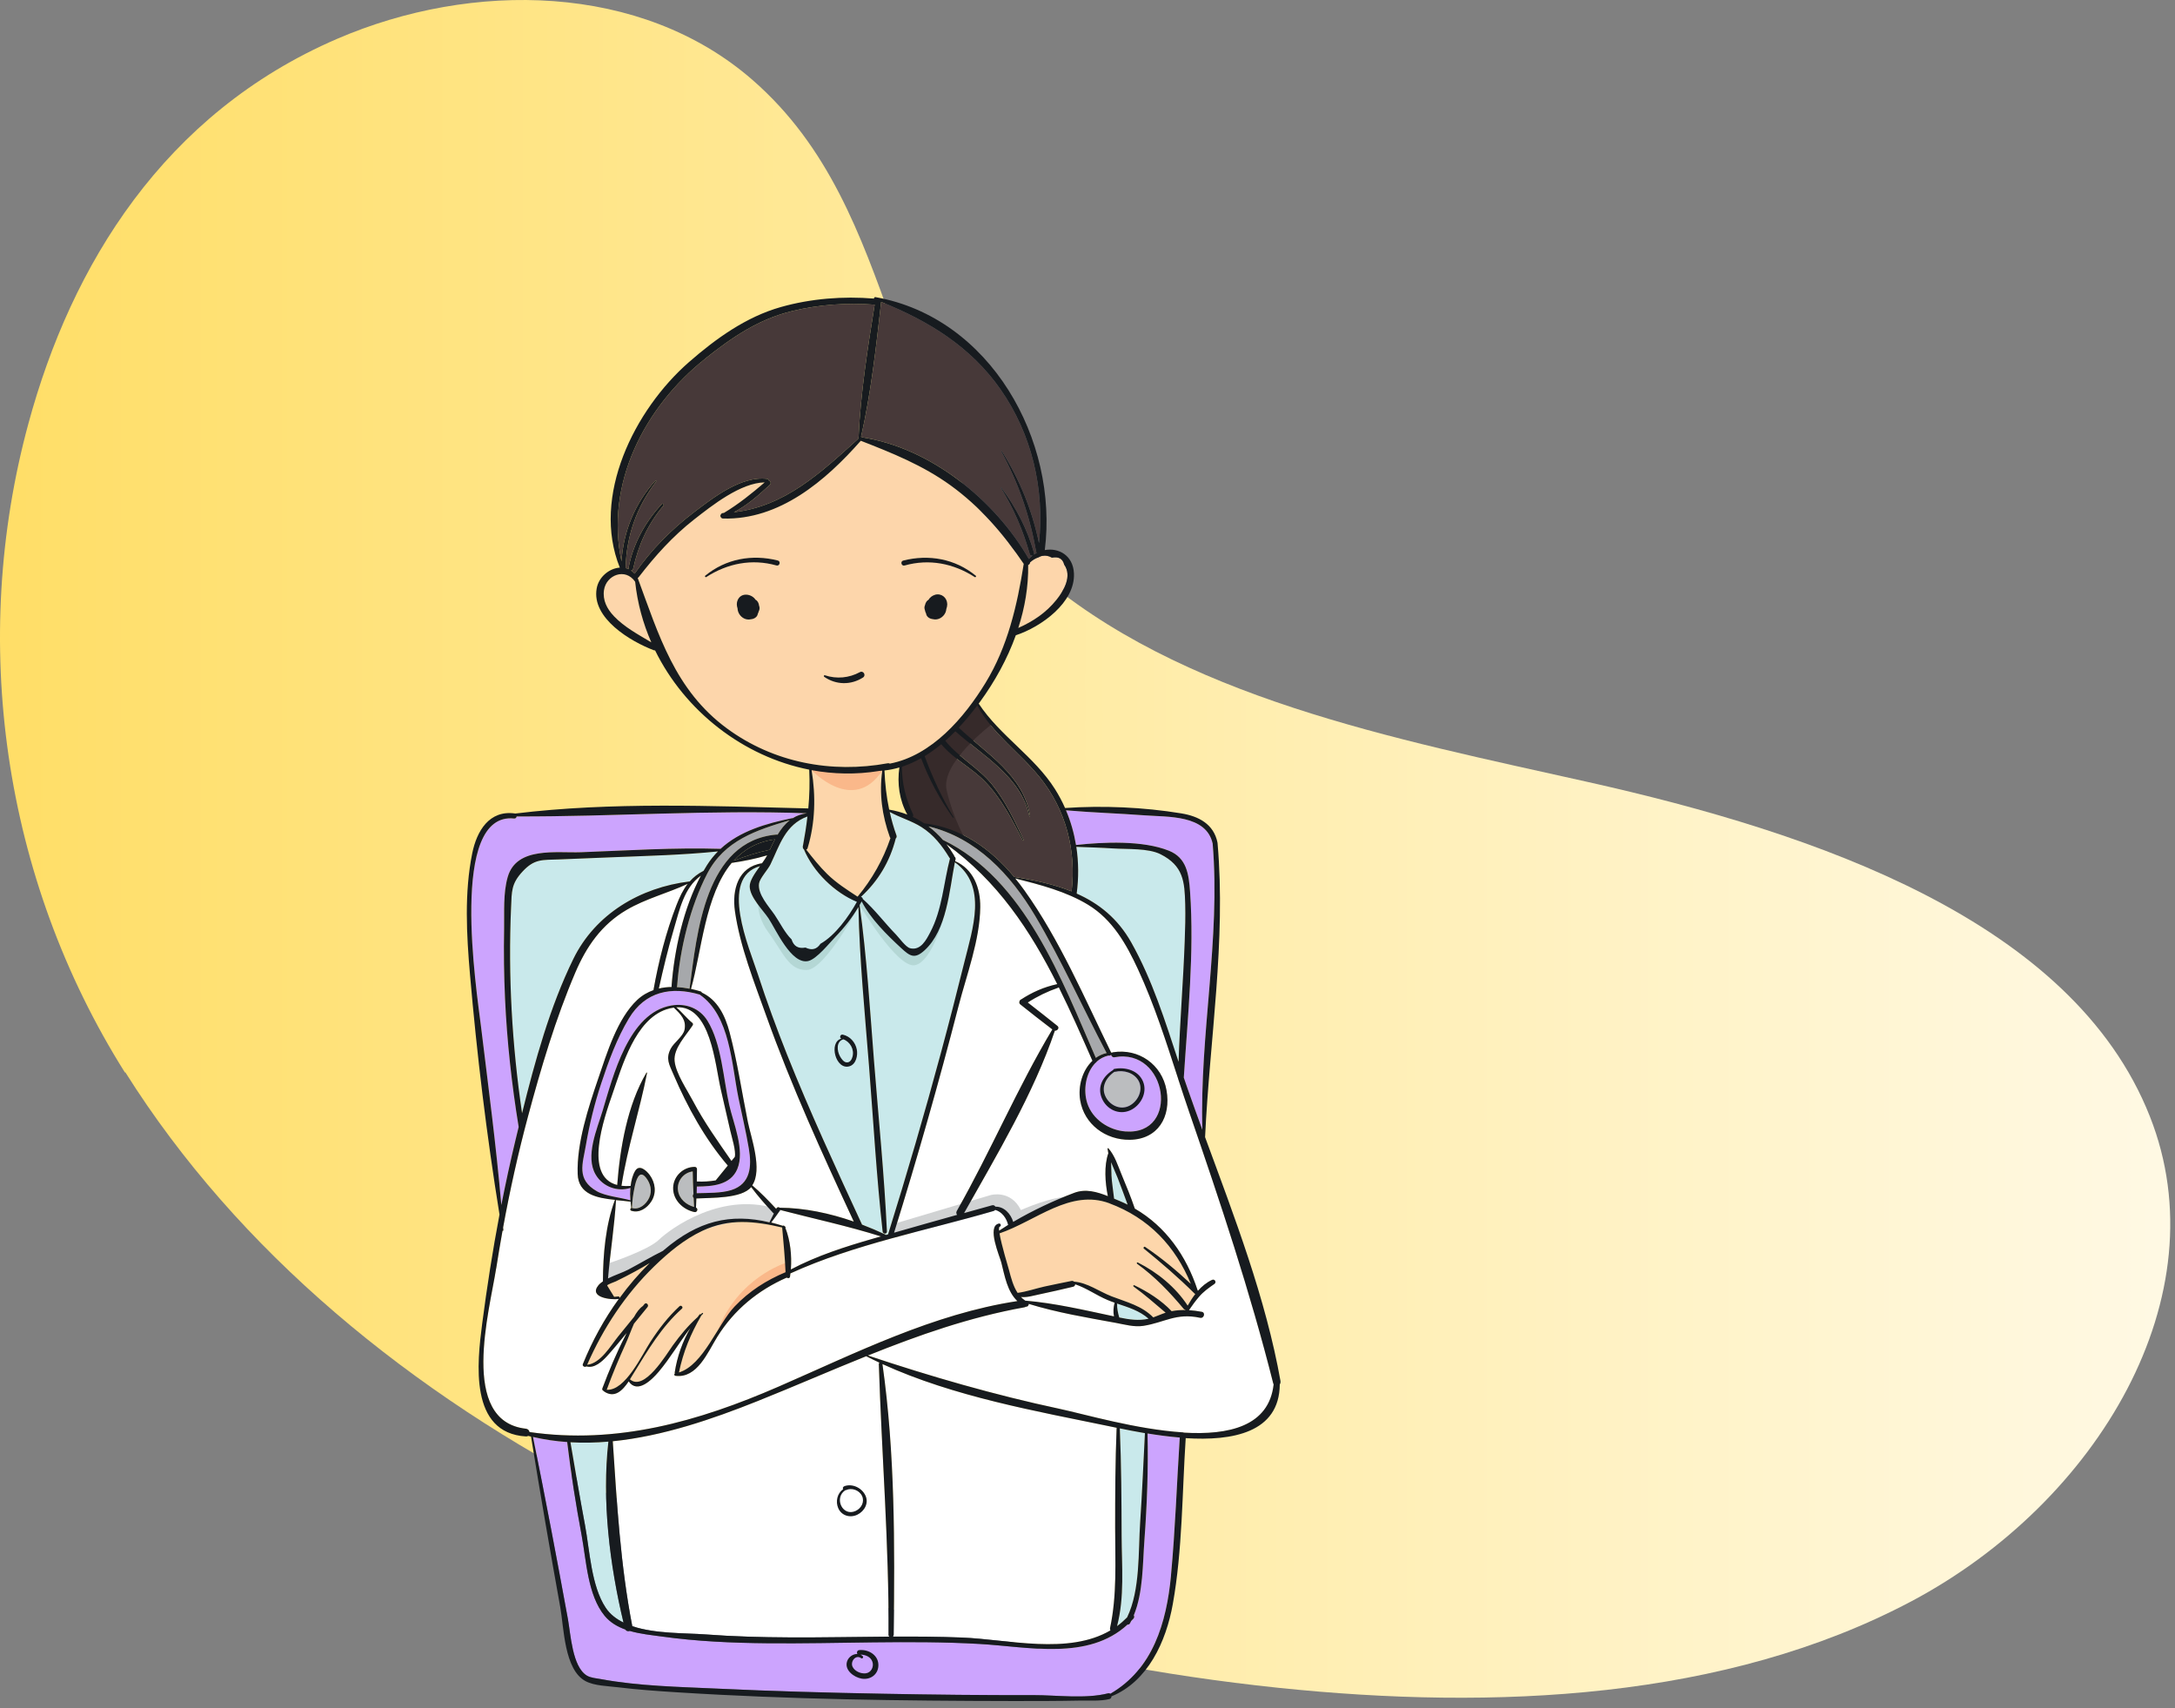 <svg width="205" height="161" viewBox="0 0 205 161" fill="none" xmlns="http://www.w3.org/2000/svg">
<rect x="0" y="0" width="205" height="161" fill="#808080" stroke="none"/>
<g id="Group 1321315178">
<path id="Vector" d="M11.817 101.061C33.068 134.806 76.697 154.49 120.484 159.062C140.866 161.184 162.631 160.201 180.17 150.902C197.708 141.586 209.341 122.143 202.626 105.201C195.338 86.776 171.223 78.512 149.596 73.682C131.505 69.628 111.201 65.763 97.534 53.79C82.839 40.903 85.387 20.114 70.91 7.52C60.423 -1.606 44.524 -1.83 31.785 3.656C15.451 10.695 6.721 24.979 2.672 39.937C-2.858 60.312 0.204 82.687 11.777 101.078L11.817 101.061Z" fill="url(#paint0_linear_930_5950)"/>
<g id="Group 1321315157">
<g id="Group">
<path id="Vector_2" d="M107.905 76.839C110.071 77.003 113.703 76.775 114.298 79.505C115.049 88.53 113.06 97.477 113.327 106.476C112.853 105.181 112.387 103.887 111.934 102.593C111.813 102.248 111.697 101.903 111.576 101.553C111.947 95.799 112.573 89.794 112.167 84.039C112.051 82.391 111.852 80.847 110.174 80.174C107.711 79.186 104.022 79.35 101.417 79.635C101.231 78.513 100.921 77.413 100.472 76.365C102.944 76.58 105.424 76.654 107.901 76.839H107.905Z" fill="#CCA4FE"/>
<path id="Vector_3" d="M106.628 88.823C105.338 86.537 103.556 85.135 101.481 84.212C101.481 84.212 101.481 84.212 101.481 84.207C101.675 82.736 101.667 81.252 101.447 79.807C102.607 79.855 103.768 79.885 104.928 79.958C106.261 80.044 108.224 79.924 109.376 80.502C111.546 81.593 111.653 83.094 111.709 85.204C111.74 86.368 111.705 87.538 111.662 88.702C111.528 92.49 111.205 96.278 111.084 100.069C109.82 96.234 108.608 92.339 106.628 88.823Z" fill="#C9E9EB"/>
<path id="Vector_4" d="M98.004 73.254C100.467 76.313 101.451 80.139 101.002 84.004C99.337 83.336 97.504 82.948 95.588 82.641C93.397 80.01 90.576 77.987 87.103 77.59C86.762 77.365 86.404 77.158 86.029 76.986C86.076 76.917 86.094 76.831 86.05 76.731C85.378 75.273 84.998 73.85 85.015 72.258C85.641 72.055 86.24 71.779 86.818 71.455C87.569 73.461 88.566 75.295 89.808 77.046C89.838 77.089 89.907 77.05 89.877 77.007C88.781 75.191 87.884 73.254 87.151 71.261C87.694 70.929 88.216 70.549 88.716 70.14C89.907 71.559 91.598 72.361 92.875 73.694C94.394 75.278 95.403 77.266 96.391 79.199C96.421 79.259 96.507 79.207 96.477 79.147C95.627 77.331 94.765 75.48 93.492 73.914C92.206 72.335 90.364 71.386 89.096 69.812C89.424 69.523 89.739 69.225 90.045 68.915C92.69 71.274 96.227 73.19 97.025 76.93C97.034 76.969 97.09 76.951 97.085 76.912C96.473 73.047 93.004 71.046 90.364 68.578C90.994 67.905 91.577 67.198 92.107 66.486C93.578 69.195 96.093 70.882 98 73.254H98.004Z" fill="#473939"/>
<path id="Vector_5" d="M105.036 99.638C110.04 98.698 111.274 107.015 106.076 106.631C104.518 106.514 102.978 105.496 102.482 103.982C102.068 102.718 102.336 101.109 103.246 100.173C103.302 100.151 103.349 100.104 103.375 100.044C103.677 99.772 104.048 99.573 104.475 99.474C104.549 99.509 104.635 99.483 104.695 99.427C104.708 99.427 104.721 99.427 104.734 99.427C104.764 99.552 104.877 99.668 105.04 99.638H105.036Z" fill="#CCA4FE"/>
<path id="Vector_6" d="M103.285 99.694C100.075 92.348 96.59 82.866 88.876 79.156C88.462 78.677 88.005 78.25 87.509 77.879C92.017 78.962 95.235 82.391 97.564 86.308C100.045 90.484 102.034 94.953 104.303 99.241C103.923 99.323 103.587 99.483 103.285 99.694Z" fill="#A6A8AB"/>
<path id="Vector_7" d="M96.219 94.194C96.076 94.285 96.007 94.526 96.158 94.651C97.155 95.458 98.173 96.234 99.186 97.015C95.891 102.52 93.363 108.533 90.183 114.12C90.101 114.262 90.132 114.396 90.214 114.491C88.229 115.043 86.249 115.604 84.269 116.173C86.46 109.12 88.492 102.019 90.33 94.871C91.098 91.886 92.358 88.599 92.392 85.493C92.414 83.659 91.732 81.908 90.028 81.157C90.041 81.101 90.05 81.045 90.063 80.994C90.088 80.864 90.032 80.769 89.946 80.713C89.946 80.674 89.938 80.64 89.912 80.601C89.696 80.23 89.454 79.881 89.2 79.553C94.018 83.03 97.099 87.667 99.648 92.749C99.644 92.749 99.639 92.749 99.635 92.749C98.388 93.021 97.288 93.508 96.223 94.203L96.219 94.194Z" fill="white"/>
<path id="Vector_8" d="M66.095 123.985C66.151 123.929 66.198 123.873 66.254 123.817C66.302 123.77 66.233 123.705 66.181 123.744C66.134 123.783 66.091 123.826 66.043 123.869C66.008 123.847 65.961 123.843 65.931 123.882C65.866 123.964 65.81 124.05 65.745 124.132C64.861 124.926 64.132 125.806 63.425 126.781C62.795 127.652 60.724 131.172 59.374 129.99C59.508 129.779 59.633 129.572 59.745 129.386C61.069 127.225 62.368 125.038 64.274 123.33C64.43 123.192 64.197 122.959 64.046 123.101C62.972 124.098 62.105 125.228 61.306 126.453C60.526 127.652 58.942 131.099 57.182 130.974C57.187 130.965 57.195 130.961 57.195 130.948C57.734 129.477 58.334 128.032 58.986 126.608C59.218 126.099 59.46 125.409 59.753 124.749C60.176 124.223 60.599 123.696 61.03 123.179C61.194 122.98 60.91 122.691 60.746 122.894C60.694 122.954 60.646 123.015 60.595 123.079C60.263 123.312 59.991 123.688 59.762 124.106C59.27 124.714 58.779 125.318 58.282 125.927C57.571 126.802 56.609 128.498 55.34 128.618C56.85 125.163 58.947 121.984 61.656 119.348C63.006 118.037 64.494 116.798 66.207 115.992C68.726 114.805 71.116 115.077 73.722 115.681C73.838 117.096 73.985 118.481 74.041 119.896C72.216 120.659 70.616 121.682 69.244 123.123C67.63 124.814 66.315 128.623 63.994 129.343C64.391 127.411 65.09 125.724 66.082 124.011C66.082 124.003 66.082 123.998 66.082 123.99L66.095 123.985Z" fill="#FDD6AB"/>
<path id="Vector_9" d="M58.282 122.178C58.149 122.191 58.015 122.204 57.886 122.217C57.666 121.859 57.446 121.505 57.226 121.147C57.252 121.048 57.933 120.81 58.045 120.759C58.658 120.461 59.262 120.15 59.857 119.827C60.323 119.572 60.785 119.309 61.237 119.029C60.198 120.051 59.253 121.156 58.399 122.325C58.408 122.256 58.369 122.174 58.287 122.182L58.282 122.178Z" fill="#FDD6AB"/>
<path id="Vector_10" d="M64.995 83.069C60.349 83.634 56.117 86.127 54.038 90.376C51.829 94.889 50.427 99.979 49.206 104.914C48.257 98.486 47.886 91.99 48.171 85.497C48.235 84.001 48.184 83.284 49.254 82.133C50.375 80.92 51.113 81.054 52.666 80.994C54.344 80.925 56.022 80.86 57.7 80.791C61.017 80.657 64.361 80.58 67.669 80.239C67.294 80.618 66.945 81.046 66.638 81.529C66.526 81.706 66.423 81.882 66.315 82.068C65.784 82.335 65.357 82.672 65.008 83.073C65.003 83.073 64.999 83.069 64.995 83.073V83.069Z" fill="#C9E9EB"/>
<path id="Vector_11" d="M69.27 85.873C69.749 89.212 71.099 92.589 72.229 95.751C74.593 102.369 77.518 108.758 80.473 115.125C78.217 114.34 75.831 113.831 73.489 113.818C73.415 113.758 73.308 113.745 73.234 113.818C73.195 113.827 73.178 113.861 73.182 113.891C73.174 113.904 73.169 113.917 73.161 113.93C72.44 113.154 71.707 112.394 70.9 111.708C71.897 110.22 70.784 107.2 70.486 105.729C69.921 102.93 69.498 100.048 68.765 97.287C68.342 95.695 67.622 94.229 66.151 93.547C66.138 93.5 66.112 93.461 66.052 93.439C65.75 93.344 65.443 93.267 65.128 93.198C66.138 89.613 66.461 84.328 68.963 81.322C70.081 81.162 71.237 80.929 72.311 80.606C72.19 80.834 72.018 81.089 71.823 81.356C69.572 81.693 68.981 83.862 69.27 85.86V85.873Z" fill="white"/>
<path id="Vector_12" d="M72.561 80.083C71.431 80.312 70.266 80.687 69.162 81.11C70.111 80.062 71.358 79.328 73.04 79.104C72.872 79.423 72.712 79.755 72.561 80.088V80.083Z" fill="#171B1F"/>
<path id="Vector_13" d="M73.286 78.664C73.26 78.655 73.23 78.647 73.191 78.651C66.466 79.233 65.685 87.917 64.995 93.18C64.598 93.098 64.193 93.046 63.787 93.025C63.809 92.99 63.822 92.951 63.826 92.904C64.076 89.449 65.06 85.415 66.665 82.322C68.282 79.203 71.302 78.224 74.442 77.301C73.977 77.659 73.606 78.138 73.286 78.668V78.664Z" fill="#A6A8AB"/>
<path id="Vector_14" d="M66.064 82.517C64.412 85.61 63.554 89.54 63.299 92.904C63.299 92.948 63.299 92.982 63.312 93.017C62.898 93.021 62.493 93.068 62.096 93.163C62.514 91.287 62.959 89.427 63.502 87.585C64.046 85.756 64.455 83.668 66.06 82.521L66.064 82.517Z" fill="white"/>
<path id="Vector_15" d="M65.97 93.745C68.83 95.73 68.955 100.328 69.602 103.464C69.93 105.065 70.318 106.661 70.585 108.27C70.857 109.918 70.754 111.575 68.938 112.153C67.975 112.459 66.699 112.416 65.663 112.45C65.672 112.239 65.676 112.027 65.681 111.816C65.689 111.816 65.698 111.82 65.711 111.82C67.143 111.807 68.847 111.687 69.49 110.177C70.236 108.421 69.114 105.833 68.731 104.129C68.178 101.687 68.014 98.357 66.681 96.2C65.948 95.014 64.65 94.53 63.286 94.759C59.244 95.436 57.778 101.441 56.798 104.681C56.281 106.398 55.124 108.986 56.151 110.712C56.824 111.846 58.196 112.342 59.417 111.954C59.387 112.342 59.387 112.739 59.417 113.119C58.498 112.851 57.074 112.731 56.268 112.273C54.292 111.152 54.926 109.672 55.219 107.938C55.556 105.949 56.043 103.986 56.678 102.071C57.359 100.005 58.148 97.856 59.275 95.98C60.802 93.435 63.269 92.934 65.97 93.737V93.745Z" fill="#CCA4FE"/>
<path id="Vector_16" d="M65.258 96.403C64.702 95.945 64.283 95.389 63.735 94.927C66.992 94.733 67.385 100.264 67.941 102.679C68.239 103.982 68.545 105.285 68.839 106.588C68.968 107.166 69.391 108.482 69.257 109.029C69.153 109.159 69.05 109.288 68.942 109.413C67.657 107.558 66.362 105.751 65.305 103.745C64.74 102.675 63.709 101.182 63.584 100.005C63.455 98.801 64.671 97.576 65.288 96.627C65.331 96.562 65.323 96.446 65.258 96.398V96.403Z" fill="white"/>
<path id="Vector_17" d="M59.417 113.227C59.417 113.227 59.426 113.227 59.43 113.227C59.447 113.442 59.473 113.654 59.499 113.848C59.391 113.878 59.37 114.055 59.499 114.102C60.258 114.353 60.983 113.857 61.389 113.227C61.893 112.442 61.781 111.475 61.237 110.733C60.936 110.324 60.258 109.698 59.87 110.341C59.629 110.742 59.499 111.242 59.439 111.764C59.119 111.786 58.835 111.782 58.576 111.751C59.141 108.119 60.288 104.694 60.987 101.113C60.992 101.079 60.949 101.057 60.931 101.092C59.137 104.12 58.438 108.197 58.175 111.678C54.991 110.871 56.911 105.449 57.756 103.007C58.649 100.432 59.866 96.122 62.786 95.13C63.041 95.044 63.282 94.988 63.507 94.957C64.18 95.609 64.702 96.109 64.52 97.045C64.4 97.667 63.52 98.249 63.218 98.831C62.726 99.78 63.075 100.32 63.494 101.295C64.784 104.31 66.449 107.338 68.597 109.845C68.217 110.311 67.838 110.776 67.458 111.242C66.876 111.342 66.289 111.376 65.698 111.346C65.689 111.346 65.685 111.346 65.677 111.35C65.685 110.958 65.694 110.569 65.694 110.177C65.694 110.065 65.599 109.97 65.487 109.97C64.412 109.965 63.476 110.837 63.446 111.928C63.416 113.089 64.374 113.999 65.452 114.228C65.72 114.284 65.836 113.895 65.599 113.813C65.612 113.524 65.62 113.235 65.633 112.946C67.014 112.864 69.895 112.981 70.801 111.872C71.436 112.731 72.143 113.524 72.868 114.305C72.889 114.331 72.915 114.348 72.941 114.357C72.807 114.616 72.678 114.875 72.549 115.138C72.536 115.159 72.536 115.181 72.544 115.198C68.813 114.31 65.784 115.077 62.605 117.778C62.566 117.812 62.527 117.847 62.489 117.881C61.376 118.434 60.31 119.072 59.21 119.654C58.705 119.922 57.946 120.163 57.308 120.483C57.515 118.019 57.916 115.565 58.058 113.102C58.528 113.149 58.99 113.188 59.404 113.244L59.417 113.227Z" fill="white"/>
<path id="Vector_18" d="M74.015 115.712C74.054 115.682 74.054 115.613 73.993 115.591C73.985 115.591 73.976 115.587 73.968 115.582C73.933 115.505 73.83 115.483 73.773 115.522C73.403 115.406 73.04 115.302 72.682 115.211C72.686 115.207 72.695 115.207 72.699 115.198C72.984 114.819 73.269 114.444 73.536 114.051C73.536 114.047 73.536 114.038 73.545 114.034C76.72 114.862 79.891 115.535 83.031 116.523C82.802 116.588 82.574 116.652 82.345 116.717C79.619 117.502 77.018 118.335 74.541 119.637C74.641 118.322 74.494 116.915 74.019 115.703L74.015 115.712Z" fill="white"/>
<path id="Vector_19" d="M83.497 116.393C83.497 116.393 83.466 116.355 83.441 116.342C82.733 116.009 82 115.695 81.249 115.41C78.799 110.104 76.336 104.793 74.17 99.358C73.182 96.873 72.259 94.362 71.431 91.817C70.628 89.345 67.725 82.728 71.633 81.624C71.155 82.288 70.646 83 70.663 83.552C70.693 84.579 71.901 85.752 72.432 86.541C73.126 87.577 74.567 90.92 76.172 90.571C76.97 90.398 78.208 88.836 78.734 88.293C79.58 87.426 80.3 86.507 80.908 85.48C81.016 90.471 81.512 95.454 81.905 100.432C82.315 105.639 82.612 110.872 83.19 116.061C83.221 116.316 83.609 116.324 83.596 116.061C83.346 110.708 82.802 105.354 82.379 100.009C81.991 95.1 81.698 90.169 81.02 85.29C81.085 85.178 81.15 85.066 81.215 84.95C82.077 86.619 83.574 88.082 84.924 89.337C85.774 90.126 86.21 90.411 87.146 89.557C89.247 87.637 89.476 83.936 89.998 81.261C93.091 83.487 91.667 87.542 90.904 90.635C90.192 93.508 89.454 96.373 88.682 99.233C87.142 104.949 85.481 110.634 83.717 116.286C83.717 116.298 83.717 116.311 83.717 116.32C83.643 116.342 83.57 116.363 83.492 116.385L83.497 116.393Z" fill="#C9E9EB"/>
<path id="Vector_20" d="M99.148 52.556C99.782 52.436 100.166 52.656 100.304 53.212C101.067 54.295 100.274 55.658 99.57 56.529C98.596 57.746 97.366 58.561 95.977 59.178C96.598 57.259 96.939 55.261 96.909 53.247C97.008 53.199 97.077 53.113 97.086 53.001C97.314 52.794 97.573 52.621 97.884 52.526C97.979 52.47 98.074 52.431 98.173 52.401C98.207 52.401 98.242 52.397 98.276 52.384C98.557 52.332 98.846 52.384 99.148 52.556Z" fill="#FDD6AB"/>
<path id="Vector_21" d="M94.303 36.699C97.258 40.913 98.462 46.094 97.927 51.176C97.28 48.07 96.119 45.227 94.424 42.514C94.402 42.479 94.35 42.514 94.372 42.544C95.994 45.503 97.081 48.691 97.664 52.009C97.672 52.052 97.689 52.082 97.711 52.104C97.62 52.151 97.53 52.207 97.444 52.268C97.469 52.224 97.482 52.168 97.465 52.104C96.809 49.834 95.774 47.829 94.359 45.939C94.342 45.917 94.312 45.939 94.325 45.961C95.537 47.898 96.438 50.016 97.055 52.216C97.094 52.354 97.228 52.388 97.331 52.349C97.202 52.449 97.085 52.561 96.973 52.682C93.794 47.134 87.69 42.195 81.258 41.215C81.232 41.185 81.198 41.168 81.159 41.164C82.099 36.996 82.578 32.691 83.052 28.451C87.517 30.241 91.478 32.661 94.303 36.694V36.699Z" fill="#473939"/>
<path id="Vector_22" d="M66.462 33.804C68.998 31.789 71.487 30.081 74.684 29.309C77.207 28.696 79.852 28.515 82.44 28.714C81.776 32.846 81.116 37.044 80.922 41.224C80.883 41.263 80.865 41.319 80.879 41.37C77.367 44.541 73.976 47.729 69.171 48.273C70.439 47.626 71.526 46.642 72.566 45.68C72.717 45.538 72.622 45.348 72.471 45.292C72.462 45.218 72.41 45.145 72.32 45.132C69.874 44.817 67.216 46.905 65.4 48.286C63.261 49.912 61.345 51.849 59.818 54.062C59.715 53.941 59.598 53.842 59.477 53.76C59.568 53.76 59.65 53.717 59.676 53.605C60.168 51.379 61.043 49.407 62.527 47.66C62.618 47.552 62.467 47.397 62.372 47.505C60.819 49.187 59.684 51.223 59.249 53.488C59.236 53.549 59.249 53.6 59.275 53.644C59.175 53.596 59.072 53.562 58.968 53.536C59.042 50.494 59.995 47.803 61.846 45.37C61.88 45.322 61.803 45.266 61.768 45.309C59.853 47.414 58.748 50.084 58.58 52.906C57.01 45.615 60.741 38.351 66.466 33.808L66.462 33.804Z" fill="#473939"/>
<path id="Vector_23" d="M57.855 58.057C57.213 57.384 56.79 56.564 56.928 55.615C57.135 54.187 58.938 53.475 59.866 54.826C60.077 56.827 60.603 58.747 61.389 60.537C60.151 59.795 58.861 59.114 57.851 58.057H57.855Z" fill="#FDD6AB"/>
<path id="Vector_24" d="M60.112 54.472C60.142 54.455 60.168 54.433 60.194 54.399C61.755 52.376 63.407 50.533 65.426 48.955C67.122 47.63 69.809 45.499 72.074 45.46C70.849 46.513 69.611 47.51 68.226 48.342C68.204 48.342 68.183 48.342 68.161 48.346C68.019 48.351 67.941 48.446 67.915 48.549C67.881 48.597 67.885 48.653 67.92 48.696C67.95 48.791 68.028 48.868 68.157 48.868C73.48 49.006 77.807 45.314 81.133 41.539C84.097 42.695 86.983 43.856 89.58 45.732C92.362 47.742 94.575 50.292 96.482 53.13C96.482 53.13 96.49 53.135 96.49 53.139C95.869 57.056 94.985 60.93 92.888 64.355C90.874 67.647 87.82 71.206 83.872 71.965C83.821 71.935 83.756 71.917 83.683 71.93C78.377 72.909 72.898 71.874 68.511 68.643C63.619 65.041 62.092 59.847 60.103 54.463L60.112 54.472Z" fill="#FDD6AB"/>
<path id="Vector_25" d="M82.82 72.659C82.932 72.655 83.044 72.642 83.156 72.629C82.854 74.773 83.135 76.848 83.872 78.897C83.885 78.932 83.907 78.957 83.928 78.988C83.242 81.007 82.198 82.862 80.831 84.505C79.83 83.849 78.842 83.224 77.975 82.378C77.242 81.662 76.621 80.873 75.991 80.07C76.047 80.049 76.099 80.001 76.12 79.924C76.841 77.555 76.901 75.01 76.495 72.582C78.553 72.961 80.684 73.009 82.82 72.663V72.659Z" fill="#FDD6AB"/>
<path id="Vector_26" d="M45.341 96.782C44.909 93.254 42.286 76.477 48.468 77.137C48.593 77.15 48.675 77.055 48.697 76.943C57.821 76.969 66.91 76.309 76.051 76.645C75.534 76.71 75.094 76.869 74.714 77.111C74.701 77.107 74.688 77.102 74.675 77.102C72.207 77.607 69.731 78.319 67.915 79.997C63.537 79.863 59.136 80.152 54.762 80.316C52.441 80.403 48.697 79.764 47.86 82.633C47.411 84.173 47.545 85.959 47.515 87.542C47.472 89.729 47.502 91.921 47.601 94.108C47.787 98.163 48.231 102.196 48.887 106.204C48.788 106.609 48.688 107.015 48.593 107.416C48.102 109.456 47.657 111.51 47.252 113.568C46.764 107.955 46.022 102.373 45.341 96.782Z" fill="#CCA4FE"/>
<path id="Vector_27" d="M104.76 110.729C104.739 110.337 104.743 109.931 104.726 109.534C104.915 110.03 105.153 110.518 105.338 110.997C105.666 111.838 105.972 112.683 106.283 113.529C106.015 113.395 105.744 113.27 105.459 113.154C105.308 113.093 105.157 113.028 105.006 112.964C104.928 112.217 104.795 111.48 104.756 110.729H104.76Z" fill="#C9E9EB"/>
<path id="Vector_28" d="M96.632 122.575C96.481 122.472 96.343 122.355 96.223 122.23C96.814 122.295 97.366 122.105 98.022 121.971C99.066 121.756 100.101 121.51 101.136 121.268C101.27 121.238 101.335 121.139 101.339 121.035C102.422 121.393 103.336 122.075 104.402 122.519C104.617 122.61 104.837 122.692 105.057 122.769C104.945 123.188 104.906 123.636 104.997 124.059C104.967 124.051 104.937 124.046 104.902 124.038C102.18 123.46 99.411 122.808 96.628 122.575H96.632Z" fill="white"/>
<path id="Vector_29" d="M105.493 124.162C105.364 123.722 105.273 123.3 105.291 122.851C106.348 123.209 107.392 123.515 108.259 124.279C107.331 124.495 106.408 124.352 105.493 124.162Z" fill="#C9E9EB"/>
<path id="Vector_30" d="M106.235 152.423C105.933 152.729 105.618 153.005 105.286 153.247C106.002 150.529 105.73 147.591 105.718 144.813C105.705 141.41 105.692 138.019 105.545 134.615C106.231 134.758 107.033 134.913 107.913 135.064C107.767 137.855 107.654 140.65 107.465 143.441C107.275 146.25 107.486 149.83 106.235 152.423Z" fill="#C9E9EB"/>
<path id="Vector_31" d="M105.243 134.615C105.118 137.734 105.105 140.84 105.105 143.963C105.105 147.125 105.295 150.322 104.626 153.432C104.609 153.519 104.626 153.592 104.661 153.652C100.683 155.982 95.023 154.498 90.662 154.325C88.492 154.239 86.323 154.226 84.153 154.239C84.196 154.2 84.226 154.144 84.23 154.066C84.338 145.611 84.364 136.94 83.173 128.554C89.95 131.643 97.625 132.98 104.842 134.473C104.976 134.499 105.114 134.529 105.256 134.559C105.247 134.576 105.243 134.598 105.243 134.619V134.615Z" fill="white"/>
<path id="Vector_32" d="M83.747 154.062C83.747 154.14 83.778 154.2 83.821 154.239C80.685 154.26 77.544 154.329 74.408 154.312C71.776 154.299 69.141 154.23 66.518 154.032C64.628 153.889 61.781 153.989 59.594 153.255C58.468 147.423 58.149 141.724 57.756 135.827C62.45 135.357 67.135 133.748 71.388 132.048C74.844 130.668 78.226 129.184 81.642 127.812C82.056 128.023 82.475 128.226 82.893 128.42C82.859 128.45 82.833 128.489 82.833 128.545C83.1 137.065 83.795 145.529 83.752 154.062H83.747Z" fill="white"/>
<path id="Vector_33" d="M58.761 152.91C58.084 152.578 57.501 152.134 57.096 151.525C55.724 149.476 55.582 146.107 55.142 143.748C54.654 141.146 54.21 138.532 53.766 135.922C54.952 135.991 56.147 135.965 57.342 135.862C56.716 141.392 57.467 147.488 58.765 152.906L58.761 152.91Z" fill="#C9E9EB"/>
<path id="Vector_34" d="M110.372 148.48C109.949 152.945 108.651 157.323 104.648 159.627C104.592 159.584 104.514 159.562 104.428 159.588C102.288 160.127 99.579 159.748 97.4 159.752C92.681 159.765 87.957 159.713 83.238 159.622C78.018 159.527 72.798 159.385 67.583 159.139C63.959 158.971 60.223 158.906 56.647 158.246C56.237 158.169 55.672 158.134 55.31 157.91C53.938 157.082 53.787 154.001 53.528 152.586C52.48 146.853 51.393 141.133 50.237 135.422C51.302 135.667 52.377 135.827 53.459 135.9C53.813 138.851 54.275 141.776 54.822 144.701C55.263 147.065 55.388 150.335 56.988 152.276C57.506 152.906 58.192 153.303 58.942 153.57C59.033 153.725 59.205 153.76 59.356 153.704C60.349 153.993 61.427 154.096 62.385 154.23C65.68 154.687 69.002 154.834 72.324 154.864C78.989 154.929 85.662 154.549 92.323 154.929C96.947 155.192 102.551 156.525 106.274 153.104C106.36 153.117 106.451 153.087 106.507 152.983C106.546 152.914 106.58 152.841 106.615 152.768C106.688 152.69 106.761 152.617 106.835 152.539C106.925 152.44 106.917 152.319 106.865 152.228C107.758 150.046 107.693 147.427 107.866 145.132C108.112 141.797 108.237 138.437 108.159 135.094C109.117 135.249 110.148 135.391 111.196 135.478C110.916 139.804 110.773 144.153 110.368 148.471L110.372 148.48Z" fill="#CCA4FE"/>
<path id="Vector_35" d="M111.545 134.99C111.545 134.99 111.515 134.99 111.498 134.99C107.119 134.714 102.227 133.273 99.855 132.768C93.699 131.453 87.763 129.736 81.801 127.747C86.568 125.832 91.395 124.132 96.55 123.205C96.611 123.196 96.658 123.17 96.693 123.144C96.852 123.166 96.978 123.015 96.96 122.881C99.626 123.705 102.439 124.171 105.174 124.671C106.015 124.827 106.904 125.085 107.766 124.952C109.772 124.637 110.842 123.705 113.116 124.193C113.487 124.27 113.642 123.696 113.271 123.627C112.865 123.554 112.464 123.498 112.063 123.472C112.361 123.041 112.663 122.618 113.003 122.221C113.426 121.725 113.927 121.371 114.457 121.005C114.695 120.841 114.492 120.5 114.233 120.621C113.711 120.867 113.28 121.229 112.909 121.647C112.9 121.634 112.896 121.621 112.883 121.609C111.813 118.339 109.872 115.586 106.96 113.9C106.593 112.817 106.153 111.751 105.713 110.694C105.364 109.853 105.079 108.913 104.475 108.223C104.449 108.192 104.384 108.214 104.389 108.257C104.406 108.399 104.432 108.542 104.462 108.684C104.048 109.853 104.156 111.449 104.419 112.726C103.384 112.316 102.322 112.01 101.248 112.416C99.38 113.119 97.327 114.076 95.498 115.155C95.265 114.378 94.639 113.701 93.815 113.718C93.759 113.619 93.651 113.55 93.509 113.589C92.629 113.831 91.749 114.081 90.869 114.322C93.949 108.839 97.4 103.111 99.423 97.136C99.669 97.153 99.894 96.864 99.661 96.679C98.733 95.941 97.81 95.203 96.87 94.479C97.763 93.9 98.72 93.439 99.73 93.085C99.756 93.077 99.777 93.064 99.794 93.046C100.912 95.294 101.934 97.619 102.965 99.97C102.02 100.863 101.589 102.369 101.809 103.689C102.189 105.966 104.216 107.442 106.481 107.416C109.13 107.386 110.394 105.263 109.949 102.753C109.522 100.32 107.322 98.779 104.906 99.168C104.876 99.172 104.85 99.185 104.824 99.198C104.794 99.198 104.76 99.198 104.729 99.198C102.232 94.086 99.868 88.538 96.546 83.901C96.274 83.517 95.985 83.146 95.688 82.784C98.03 83.379 100.502 84.013 102.573 85.277C104.872 86.683 106.166 88.983 107.266 91.364C108.806 94.694 109.919 98.201 111.054 101.696C111.054 101.739 111.071 101.778 111.088 101.808C111.416 102.813 111.744 103.818 112.089 104.815C115.001 113.265 117.826 121.716 120.009 130.387C120.018 130.417 120.031 130.435 120.044 130.461C119.612 134.412 115.833 135.275 111.545 135.012V134.99Z" fill="white"/>
<path id="Vector_36" d="M74.054 119.025C74.054 119.025 69.567 120.392 67.665 125.366C67.665 125.366 70.719 121.285 74.149 120.401C74.149 120.401 74.572 119.594 74.05 119.025H74.054Z" fill="#FAB88A"/>
<path id="Vector_37" d="M65.292 110.397C65.301 111.109 65.327 111.821 65.361 112.532C65.266 112.636 65.275 112.817 65.379 112.899C65.392 113.184 65.404 113.468 65.422 113.749C64.684 113.546 64.015 112.998 63.903 112.2C63.778 111.312 64.421 110.509 65.288 110.397H65.292Z" fill="#BBBDBF"/>
<path id="Vector_38" d="M59.814 111.868C59.931 111.32 60.22 110.156 60.88 110.975C61.315 111.514 61.492 112.231 61.19 112.882C60.91 113.486 60.267 114.051 59.568 113.848C59.568 113.848 59.564 113.848 59.56 113.848C59.59 113.184 59.672 112.52 59.814 111.873V111.868Z" fill="#BBBDBF"/>
<path id="Vector_39" d="M107.305 101.838C107.789 102.688 107.279 103.758 106.477 104.193C105.666 104.633 104.717 104.236 104.268 103.473C103.712 102.528 104.208 101.575 105.036 101.01C105.054 101.01 105.075 101.01 105.097 101.01C105.899 100.816 106.87 101.083 107.305 101.838Z" fill="#BBBDBF"/>
<path id="Vector_40" d="M71.53 84.004C71.53 84.004 71.008 85.963 72.402 87.835C73.795 89.707 74.317 91.467 76.047 91.416C77.777 91.364 81.021 85.294 81.021 85.294C81.021 85.294 84.55 91.234 86.21 90.967C87.871 90.7 89.536 85.855 89.541 82.206L80.827 84.501L71.53 84.004Z" fill="#B4D7D5"/>
<path id="Vector_41" d="M75.684 79.725C75.684 79.725 75.654 79.751 75.659 79.773C75.659 79.781 75.667 79.79 75.671 79.803C75.654 79.911 75.702 79.997 75.771 80.045C76.664 82.171 78.652 84.117 80.766 84.993C79.981 86.408 78.726 88.155 77.332 88.944C76.983 89.475 76.513 89.591 75.917 89.302C75.244 89.432 74.804 89.173 74.606 88.53C73.981 87.93 73.502 86.938 73.01 86.218C72.479 85.441 71.375 84.272 71.543 83.241C71.625 82.758 72.397 81.925 72.617 81.464C73.493 79.639 74.015 77.707 76.103 76.947C75.999 77.87 75.853 78.794 75.676 79.734L75.684 79.725Z" fill="#C9E9EB"/>
<path id="Vector_42" d="M84.424 79.022C84.498 78.953 84.537 78.854 84.493 78.724C84.23 78 84.023 77.266 83.859 76.52C84.826 77.055 85.908 77.348 86.849 77.944C87.988 78.664 88.799 79.699 89.489 80.843C89.502 80.868 89.523 80.881 89.541 80.899C88.937 83.207 88.812 85.73 87.673 87.874C87.306 88.569 86.78 89.617 85.775 89.362C85.365 89.259 84.739 88.37 84.463 88.09C83.398 86.998 82.457 85.73 81.319 84.721C81.319 84.621 81.232 84.54 81.142 84.527C82.768 83.038 83.877 81.188 84.424 79.026V79.022Z" fill="#C9E9EB"/>
<path id="Vector_43" d="M76.496 72.577C76.496 72.577 80.408 76.783 83.152 72.629L76.496 72.577Z" fill="#FAB88A"/>
<path id="Vector_44" d="M91.957 66.223L93.51 68.229C93.51 68.229 88.635 71.879 89.222 74.463C89.808 77.047 90.981 79.104 90.981 79.104C90.981 79.104 88.574 77.59 87.125 77.879L85.766 76.943C85.766 76.943 84.485 73.6 85.015 71.995C85.015 71.995 90.619 68.898 91.957 66.223Z" fill="#362A2A"/>
<path id="Vector_45" d="M57.459 119.025C57.459 119.025 61.091 117.825 62.1 116.842C63.11 115.854 68.204 112.058 73.536 114.055L72.682 115.211C72.682 115.211 67.204 113.943 62.1 118.602L56.833 120.754L57.459 119.025Z" fill="#D0D2D3"/>
<path id="Vector_46" d="M84.269 115.332L93.371 112.627C93.371 112.627 95.252 112.084 96.223 114.038C96.223 114.038 99.454 112.593 100.925 112.826L95.313 115.56L83.721 116.328L84.269 115.332Z" fill="#D0D2D3"/>
<path id="Vector_47" d="M46.769 119.534C46.954 118.352 47.153 117.17 47.364 115.992C47.398 116.001 47.446 115.984 47.441 115.936C47.437 115.85 47.429 115.764 47.42 115.677C48.063 112.161 48.839 108.667 49.767 105.212C50.992 100.639 52.364 96.015 54.223 91.658C55.267 89.212 56.695 87.141 59.041 85.761C60.866 84.686 62.915 84.182 64.814 83.297C64.374 83.867 64.054 84.544 63.761 85.299C62.769 87.857 62.083 90.566 61.6 93.262C61.6 93.28 61.6 93.293 61.6 93.31C61.047 93.504 60.526 93.802 60.064 94.233C58.183 95.997 57.212 99.233 56.397 101.614C55.465 104.349 54.352 107.71 54.447 110.639C54.512 112.576 56.272 112.903 57.963 113.076C57.074 115.453 56.837 118.222 56.828 120.759C56.665 120.871 56.514 120.992 56.401 121.13C55.457 122.29 57.614 122.523 58.308 122.42C58.317 122.42 58.317 122.411 58.325 122.411C56.954 124.305 55.819 126.367 54.935 128.558C54.857 128.748 55.138 128.886 55.267 128.77C56.009 128.99 56.742 128.326 57.234 127.782C57.864 127.083 58.468 126.354 59.063 125.621C59.02 125.716 58.977 125.811 58.934 125.893C58.11 127.493 57.411 129.154 56.777 130.836C56.729 130.966 56.803 131.056 56.906 131.091C56.915 131.104 56.919 131.117 56.932 131.13C57.937 131.82 58.692 131.026 59.257 130.18C60.072 131.397 61.444 130.03 62.074 129.288C63.174 127.993 64.024 126.496 65.068 125.159C64.322 126.436 63.821 127.873 63.597 129.326C63.588 129.374 63.597 129.413 63.614 129.447C63.502 129.482 63.55 129.646 63.657 129.659C65.715 129.926 66.703 127.437 67.613 125.974C69.196 123.438 71.431 121.605 74.149 120.405C74.257 120.487 74.442 120.479 74.464 120.31C74.477 120.211 74.485 120.112 74.498 120.008C80.516 117.26 87.349 115.966 93.656 114.124C93.725 114.103 93.768 114.064 93.798 114.021C94.445 114.202 94.86 114.793 95.023 115.436C94.73 115.617 94.445 115.798 94.169 115.984C94.148 115.768 94.161 115.63 94.221 115.608C94.402 115.544 94.333 115.272 94.139 115.315C92.983 115.569 94.225 118.395 94.376 118.982C94.7 120.263 94.937 121.712 95.891 122.618C87.966 123.822 80.676 127.502 73.398 130.672C65.78 133.99 58.11 136.142 49.909 134.96C49.879 134.809 49.767 134.667 49.573 134.645C43.236 133.951 46.147 123.494 46.764 119.534H46.769Z" fill="white"/>
<path id="Vector_48" d="M104.57 113.408C108.254 114.78 110.782 117.433 112.24 120.996C110.885 119.728 109.475 118.55 107.93 117.511C107.836 117.446 107.719 117.597 107.81 117.67C109.458 119.012 111.075 120.401 112.585 121.902C112.607 121.924 112.633 121.941 112.658 121.949C112.391 122.295 112.158 122.666 111.942 123.045C110.803 121.302 109.091 119.913 107.249 118.982C107.167 118.938 107.102 119.051 107.175 119.102C108.867 120.327 110.23 121.755 111.563 123.347C111.61 123.403 111.671 123.425 111.731 123.421C111.722 123.433 111.718 123.446 111.709 123.459C111.282 123.455 110.855 123.485 110.428 123.567C109.453 122.536 108.176 121.734 106.917 121.126C106.835 121.087 106.77 121.195 106.843 121.246C107.905 122.014 108.871 122.873 109.863 123.71C109.466 123.839 109.091 124.016 108.698 124.154C107.607 123.045 106.188 122.717 104.773 122.169C103.591 121.712 102.491 120.875 101.231 120.785C101.171 120.729 101.089 120.698 100.985 120.72C100.14 120.893 99.285 121.061 98.444 121.246C97.629 121.427 96.753 121.734 95.912 121.842C95.498 121.216 95.299 120.44 95.101 119.689C95.019 119.391 94.385 117.312 94.208 116.238C97.655 115.056 100.873 112.028 104.574 113.404L104.57 113.408Z" fill="#FDD6AB"/>
</g>
<g id="Group_2">
<path id="Vector_49" d="M103.849 103.495C104.281 104.543 105.441 105.113 106.507 104.647C107.508 104.207 108.172 102.982 107.736 101.929C107.3 100.863 106.058 100.536 105.018 100.738C104.958 100.751 104.928 100.79 104.919 100.838C103.974 101.407 103.392 102.399 103.849 103.499V103.495ZM107.305 101.838C107.788 102.688 107.279 103.758 106.477 104.194C105.666 104.634 104.716 104.237 104.268 103.473C103.711 102.529 104.207 101.575 105.036 101.01C105.053 101.01 105.075 101.01 105.096 101.01C105.898 100.816 106.869 101.083 107.305 101.838Z" fill="#171B1F"/>
<path id="Vector_50" d="M79.437 97.507C79.196 97.456 79.092 97.796 79.295 97.883C78.07 98.223 78.769 100.898 80.08 100.484C80.693 100.29 80.865 99.462 80.757 98.909C80.624 98.228 80.119 97.658 79.437 97.507ZM80.356 99.569C80.291 99.828 80.119 100.178 79.757 100.117C79.502 100.078 79.295 99.768 79.179 99.565C78.877 99.034 78.799 98.15 79.489 97.947C80.123 98.18 80.529 98.892 80.356 99.565V99.569Z" fill="#171B1F"/>
<path id="Vector_51" d="M120.695 130.181C119.302 122.321 116.351 114.702 113.582 107.166C114.017 97.947 115.566 88.685 114.759 79.467C114.759 79.458 114.755 79.449 114.751 79.436C114.751 79.424 114.751 79.415 114.751 79.402C114.397 77.663 112.978 76.921 111.334 76.654C107.797 76.072 103.957 75.903 100.385 76.149C100.114 75.537 99.799 74.941 99.436 74.368C97.491 71.288 94.251 69.342 92.245 66.309C92.288 66.253 92.332 66.197 92.37 66.141C93.759 64.234 94.937 62.112 95.744 59.869C98.116 59.092 101.356 56.784 101.222 54.032C101.14 52.324 99.764 51.599 98.474 51.841C99.777 41.509 93.358 29.922 82.513 28.002C82.414 27.985 82.367 28.071 82.384 28.14C79.455 27.899 76.435 28.136 73.605 28.934C70.322 29.861 67.479 31.906 64.93 34.132C59.814 38.601 55.711 46.776 58.42 53.493C57.445 53.558 56.431 54.351 56.237 55.469C55.746 58.268 59.46 60.464 61.621 61.279C61.664 61.297 61.703 61.297 61.742 61.292C64.555 67.025 70.059 71.309 76.271 72.534C76.331 73.772 76.297 74.985 76.185 76.188C76.185 76.188 76.176 76.188 76.172 76.188C67.07 75.96 57.631 75.563 48.554 76.671C48.546 76.671 48.537 76.663 48.529 76.663C46.117 76.326 44.939 78.311 44.512 80.407C43.757 84.113 43.973 88.094 44.297 91.835C44.948 99.388 45.867 106.972 47.079 114.461C46.432 117.869 45.897 121.298 45.448 124.741C44.969 128.416 44.206 135.051 49.577 135.374C49.663 135.379 49.728 135.357 49.779 135.323C49.87 135.344 49.961 135.366 50.051 135.387C50.918 140.762 51.842 146.12 52.808 151.478C53.153 153.389 53.175 157.362 55.185 158.432C56.035 158.885 57.286 158.894 58.217 159.01C60.09 159.239 61.975 159.372 63.856 159.489C74.394 160.158 84.985 160.291 95.545 160.309C97.65 160.309 99.756 160.309 101.857 160.265C102.724 160.248 103.716 160.334 104.566 160.123C104.704 160.089 104.76 159.981 104.755 159.869C108.194 158.471 109.915 154.688 110.54 151.172C111.455 146.06 111.416 140.715 111.757 135.534C116.14 135.814 120.592 135.034 120.622 130.465C120.678 130.392 120.704 130.293 120.687 130.181H120.695ZM107.905 76.84C110.07 77.004 113.702 76.775 114.298 79.505C115.048 88.53 113.06 97.477 113.327 106.476C112.853 105.182 112.387 103.887 111.934 102.593C111.813 102.248 111.696 101.903 111.576 101.554C111.947 95.799 112.572 89.794 112.167 84.039C112.05 82.391 111.852 80.847 110.174 80.174C107.71 79.186 104.022 79.35 101.417 79.635C101.231 78.513 100.92 77.413 100.472 76.365C102.944 76.581 105.424 76.654 107.9 76.84H107.905ZM106.628 88.823C105.338 86.537 103.556 85.135 101.481 84.212C101.481 84.212 101.481 84.212 101.481 84.208C101.675 82.737 101.667 81.253 101.447 79.808C102.607 79.855 103.768 79.885 104.928 79.959C106.261 80.045 108.224 79.924 109.376 80.502C111.545 81.593 111.653 83.095 111.709 85.204C111.74 86.369 111.705 87.538 111.662 88.703C111.528 92.49 111.205 96.278 111.084 100.07C109.82 96.235 108.608 92.339 106.628 88.823ZM98.004 73.255C100.467 76.313 101.451 80.14 101.002 84.005C99.337 83.336 97.504 82.948 95.588 82.642C93.397 80.01 90.576 77.987 87.103 77.59C86.762 77.366 86.404 77.159 86.029 76.986C86.076 76.917 86.094 76.831 86.05 76.732C85.377 75.274 84.998 73.85 85.015 72.258C85.641 72.055 86.24 71.779 86.818 71.456C87.569 73.462 88.566 75.295 89.808 77.047C89.838 77.09 89.907 77.051 89.877 77.008C88.781 75.192 87.884 73.255 87.15 71.262C87.694 70.93 88.216 70.55 88.716 70.14C89.907 71.559 91.598 72.362 92.875 73.695C94.394 75.278 95.403 77.267 96.391 79.199C96.421 79.26 96.507 79.208 96.477 79.147C95.627 77.331 94.764 75.481 93.492 73.915C92.206 72.336 90.364 71.387 89.096 69.812C89.424 69.523 89.739 69.226 90.045 68.915C92.69 71.275 96.227 73.19 97.025 76.93C97.034 76.969 97.09 76.952 97.085 76.913C96.473 73.048 93.004 71.046 90.364 68.579C90.994 67.906 91.577 67.198 92.107 66.486C93.578 69.195 96.093 70.882 98 73.255H98.004ZM105.036 99.638C110.04 98.698 111.274 107.015 106.075 106.631C104.518 106.515 102.978 105.497 102.482 103.982C102.068 102.718 102.335 101.109 103.246 100.173C103.302 100.152 103.349 100.104 103.375 100.044C103.677 99.772 104.048 99.574 104.475 99.474C104.548 99.509 104.635 99.483 104.695 99.427C104.708 99.427 104.721 99.427 104.734 99.427C104.764 99.552 104.876 99.668 105.04 99.638H105.036ZM103.284 99.694C100.075 92.348 96.589 82.866 88.876 79.156C88.462 78.677 88.005 78.25 87.509 77.879C92.017 78.962 95.235 82.391 97.564 86.308C100.045 90.484 102.033 94.954 104.302 99.242C103.923 99.323 103.586 99.483 103.284 99.694ZM96.218 94.194C96.076 94.285 96.007 94.526 96.158 94.651C97.154 95.458 98.172 96.235 99.186 97.016C95.89 102.52 93.362 108.534 90.183 114.12C90.101 114.262 90.131 114.396 90.213 114.491C88.229 115.043 86.249 115.604 84.269 116.173C86.46 109.12 88.492 102.02 90.33 94.871C91.098 91.886 92.357 88.599 92.392 85.493C92.413 83.66 91.732 81.908 90.028 81.158C90.041 81.102 90.049 81.046 90.062 80.994C90.088 80.864 90.032 80.769 89.946 80.713C89.946 80.675 89.937 80.64 89.911 80.601C89.696 80.23 89.454 79.881 89.2 79.553C94.018 83.03 97.098 87.667 99.648 92.749C99.644 92.749 99.639 92.749 99.635 92.749C98.388 93.021 97.288 93.508 96.223 94.203L96.218 94.194ZM66.095 123.986C66.151 123.93 66.198 123.874 66.254 123.818C66.302 123.77 66.233 123.705 66.181 123.744C66.133 123.783 66.09 123.826 66.043 123.869C66.008 123.848 65.961 123.843 65.931 123.882C65.866 123.964 65.81 124.051 65.745 124.132C64.861 124.926 64.132 125.806 63.424 126.781C62.794 127.653 60.724 131.173 59.373 129.991C59.507 129.779 59.632 129.572 59.745 129.387C61.069 127.226 62.367 125.038 64.274 123.33C64.429 123.192 64.197 122.959 64.046 123.101C62.971 124.098 62.104 125.228 61.306 126.453C60.525 127.653 58.942 131.099 57.182 130.974C57.186 130.966 57.195 130.961 57.195 130.948C57.734 129.477 58.334 128.032 58.985 126.609C59.218 126.1 59.46 125.409 59.753 124.749C60.176 124.223 60.599 123.697 61.03 123.179C61.194 122.981 60.909 122.692 60.745 122.894C60.694 122.955 60.646 123.015 60.594 123.08C60.262 123.313 59.99 123.688 59.762 124.107C59.27 124.715 58.778 125.319 58.282 125.927C57.57 126.803 56.608 128.498 55.34 128.619C56.85 125.163 58.947 121.984 61.656 119.348C63.006 118.037 64.494 116.799 66.207 115.992C68.726 114.806 71.116 115.078 73.722 115.682C73.838 117.097 73.985 118.481 74.041 119.896C72.216 120.66 70.615 121.682 69.244 123.123C67.63 124.814 66.315 128.623 63.994 129.344C64.391 127.411 65.089 125.724 66.082 124.012C66.082 124.003 66.082 123.999 66.082 123.99L66.095 123.986ZM58.282 122.178C58.148 122.191 58.015 122.204 57.885 122.217C57.665 121.859 57.445 121.505 57.225 121.147C57.251 121.048 57.933 120.811 58.045 120.759C58.657 120.461 59.261 120.151 59.857 119.827C60.323 119.573 60.784 119.31 61.237 119.029C60.197 120.052 59.253 121.156 58.399 122.325C58.407 122.256 58.368 122.174 58.286 122.183L58.282 122.178ZM64.995 83.069C60.349 83.634 56.117 86.127 54.037 90.376C51.829 94.889 50.427 99.979 49.206 104.914C48.257 98.487 47.886 91.99 48.17 85.498C48.235 84.001 48.183 83.284 49.253 82.133C50.375 80.921 51.112 81.054 52.666 80.994C54.344 80.925 56.022 80.86 57.7 80.791C61.017 80.657 64.36 80.58 67.669 80.239C67.294 80.618 66.944 81.046 66.638 81.529C66.526 81.706 66.422 81.882 66.315 82.068C65.784 82.335 65.357 82.672 65.007 83.073C65.003 83.073 64.999 83.069 64.995 83.073V83.069ZM75.684 79.725C75.684 79.725 75.654 79.751 75.658 79.773C75.658 79.782 75.667 79.79 75.671 79.803C75.654 79.911 75.701 79.997 75.771 80.045C76.663 82.171 78.652 84.117 80.766 84.993C79.981 86.408 78.726 88.155 77.332 88.944C76.983 89.475 76.513 89.591 75.917 89.302C75.244 89.432 74.804 89.173 74.606 88.53C73.98 87.93 73.501 86.938 73.01 86.218C72.479 85.441 71.375 84.272 71.543 83.241C71.625 82.758 72.397 81.926 72.617 81.464C73.493 79.639 74.015 77.707 76.103 76.947C75.999 77.871 75.853 78.794 75.676 79.734L75.684 79.725ZM84.424 79.022C84.498 78.953 84.536 78.854 84.493 78.725C84.23 78 84.023 77.267 83.859 76.52C84.825 77.055 85.908 77.349 86.849 77.944C87.987 78.664 88.798 79.7 89.489 80.843C89.502 80.869 89.523 80.882 89.54 80.899C88.936 83.207 88.811 85.73 87.672 87.874C87.306 88.569 86.78 89.617 85.774 89.363C85.365 89.259 84.739 88.371 84.463 88.09C83.397 86.999 82.457 85.73 81.318 84.721C81.318 84.622 81.232 84.54 81.141 84.527C82.768 83.039 83.876 81.188 84.424 79.027V79.022ZM84.769 72.327C84.549 73.837 84.769 75.42 85.516 76.77C84.976 76.559 84.403 76.404 83.807 76.3C83.553 75.088 83.415 73.859 83.363 72.612C83.842 72.56 84.312 72.461 84.769 72.327ZM69.27 85.873C69.748 89.212 71.099 92.59 72.229 95.751C74.593 102.369 77.518 108.758 80.473 115.125C78.216 114.34 75.831 113.831 73.489 113.818C73.415 113.758 73.307 113.745 73.234 113.818C73.195 113.827 73.178 113.861 73.182 113.891C73.174 113.904 73.169 113.917 73.161 113.93C72.44 113.154 71.707 112.394 70.9 111.709C71.897 110.22 70.784 107.201 70.486 105.73C69.921 102.93 69.498 100.048 68.765 97.287C68.342 95.695 67.622 94.229 66.151 93.547C66.138 93.5 66.112 93.461 66.051 93.439C65.749 93.344 65.443 93.267 65.128 93.198C66.138 89.613 66.461 84.328 68.963 81.322C70.081 81.162 71.237 80.929 72.311 80.606C72.19 80.834 72.017 81.089 71.823 81.356C69.572 81.693 68.981 83.862 69.27 85.86V85.873ZM72.561 80.084C71.431 80.312 70.266 80.688 69.162 81.11C70.111 80.062 71.358 79.329 73.04 79.104C72.872 79.424 72.712 79.756 72.561 80.088V80.084ZM73.286 78.664C73.26 78.656 73.23 78.647 73.191 78.651C66.466 79.234 65.685 87.918 64.995 93.18C64.598 93.099 64.192 93.047 63.787 93.025C63.808 92.991 63.821 92.952 63.825 92.904C64.076 89.449 65.059 85.415 66.664 82.323C68.282 79.204 71.301 78.224 74.442 77.301C73.976 77.659 73.605 78.138 73.286 78.669V78.664ZM66.064 82.517C64.412 85.61 63.554 89.54 63.299 92.904C63.299 92.948 63.299 92.982 63.312 93.016C62.898 93.021 62.492 93.068 62.096 93.163C62.514 91.287 62.958 89.427 63.502 87.585C64.046 85.756 64.455 83.668 66.06 82.521L66.064 82.517ZM65.969 93.746C68.829 95.73 68.955 100.329 69.602 103.465C69.93 105.065 70.318 106.661 70.585 108.27C70.857 109.918 70.754 111.575 68.937 112.153C67.975 112.459 66.698 112.416 65.663 112.451C65.672 112.239 65.676 112.028 65.68 111.816C65.689 111.816 65.698 111.821 65.711 111.821C67.143 111.808 68.847 111.687 69.49 110.177C70.236 108.421 69.114 105.833 68.73 104.129C68.178 101.687 68.014 98.357 66.681 96.2C65.948 95.014 64.649 94.531 63.286 94.759C59.244 95.437 57.777 101.442 56.798 104.681C56.281 106.398 55.124 108.986 56.151 110.712C56.824 111.847 58.196 112.343 59.417 111.954C59.386 112.343 59.386 112.74 59.417 113.119C58.498 112.852 57.074 112.731 56.268 112.274C54.292 111.152 54.926 109.672 55.219 107.938C55.556 105.95 56.043 103.987 56.677 102.071C57.359 100.005 58.148 97.857 59.274 95.98C60.801 93.435 63.269 92.935 65.969 93.737V93.746ZM65.292 110.397C65.301 111.109 65.327 111.821 65.361 112.532C65.266 112.636 65.275 112.817 65.379 112.899C65.391 113.184 65.404 113.469 65.422 113.749C64.684 113.546 64.015 112.998 63.903 112.2C63.778 111.312 64.421 110.509 65.288 110.397H65.292ZM65.258 96.403C64.701 95.946 64.283 95.389 63.735 94.928C66.992 94.734 67.384 100.264 67.941 102.68C68.239 103.982 68.545 105.285 68.838 106.588C68.968 107.166 69.39 108.482 69.257 109.03C69.153 109.159 69.05 109.288 68.942 109.414C67.656 107.559 66.362 105.751 65.305 103.745C64.74 102.675 63.709 101.183 63.584 100.005C63.455 98.801 64.671 97.576 65.288 96.627C65.331 96.562 65.322 96.446 65.258 96.399V96.403ZM59.814 111.868C59.93 111.32 60.219 110.156 60.879 110.975C61.315 111.514 61.492 112.231 61.19 112.882C60.909 113.486 60.267 114.051 59.568 113.848C59.568 113.848 59.563 113.848 59.559 113.848C59.589 113.184 59.671 112.52 59.814 111.872V111.868ZM59.417 113.227C59.417 113.227 59.425 113.227 59.43 113.227C59.447 113.443 59.473 113.654 59.499 113.848C59.391 113.878 59.369 114.055 59.499 114.103C60.258 114.353 60.983 113.857 61.388 113.227C61.893 112.442 61.781 111.476 61.237 110.734C60.935 110.324 60.258 109.698 59.87 110.341C59.628 110.742 59.499 111.243 59.438 111.765C59.119 111.786 58.834 111.782 58.575 111.752C59.141 108.119 60.288 104.694 60.987 101.114C60.991 101.079 60.948 101.058 60.931 101.092C59.136 104.12 58.437 108.197 58.174 111.678C54.991 110.872 56.91 105.449 57.756 103.007C58.649 100.432 59.865 96.123 62.786 95.13C63.04 95.044 63.282 94.988 63.506 94.958C64.179 95.609 64.701 96.11 64.52 97.046C64.399 97.667 63.519 98.249 63.217 98.832C62.725 99.781 63.075 100.32 63.493 101.295C64.783 104.31 66.448 107.339 68.597 109.845C68.217 110.311 67.837 110.777 67.458 111.243C66.875 111.342 66.289 111.376 65.698 111.346C65.689 111.346 65.685 111.346 65.676 111.35C65.685 110.958 65.693 110.57 65.693 110.177C65.693 110.065 65.599 109.97 65.486 109.97C64.412 109.966 63.476 110.837 63.446 111.929C63.416 113.089 64.373 113.999 65.452 114.228C65.719 114.284 65.836 113.896 65.599 113.814C65.611 113.525 65.62 113.236 65.633 112.947C67.013 112.865 69.895 112.981 70.801 111.872C71.435 112.731 72.143 113.525 72.867 114.305C72.889 114.331 72.915 114.349 72.941 114.357C72.807 114.616 72.677 114.875 72.548 115.138C72.535 115.16 72.535 115.181 72.544 115.198C68.812 114.31 65.784 115.078 62.605 117.778C62.566 117.813 62.527 117.847 62.488 117.882C61.375 118.434 60.31 119.072 59.21 119.655C58.705 119.922 57.946 120.164 57.307 120.483C57.514 118.02 57.916 115.565 58.058 113.102C58.528 113.149 58.99 113.188 59.404 113.244L59.417 113.227ZM74.015 115.712C74.054 115.682 74.054 115.613 73.993 115.591C73.985 115.591 73.976 115.587 73.967 115.582C73.933 115.505 73.829 115.483 73.773 115.522C73.402 115.406 73.04 115.302 72.682 115.211C72.686 115.207 72.695 115.207 72.699 115.198C72.984 114.819 73.269 114.444 73.536 114.051C73.536 114.047 73.536 114.038 73.545 114.034C76.72 114.862 79.89 115.535 83.031 116.523C82.802 116.588 82.573 116.652 82.345 116.717C79.618 117.502 77.017 118.335 74.541 119.637C74.64 118.322 74.494 116.915 74.019 115.703L74.015 115.712ZM83.497 116.393C83.497 116.393 83.466 116.355 83.441 116.342C82.733 116.009 82 115.695 81.249 115.41C78.799 110.104 76.336 104.793 74.17 99.358C73.182 96.873 72.259 94.362 71.431 91.817C70.628 89.345 67.725 82.728 71.634 81.624C71.155 82.288 70.646 83 70.663 83.552C70.693 84.579 71.901 85.752 72.432 86.541C73.126 87.577 74.567 90.92 76.172 90.571C76.97 90.398 78.208 88.836 78.734 88.293C79.58 87.426 80.3 86.507 80.908 85.48C81.016 90.471 81.512 95.454 81.905 100.432C82.315 105.639 82.612 110.872 83.19 116.061C83.221 116.316 83.609 116.324 83.596 116.061C83.346 110.708 82.802 105.354 82.379 100.009C81.991 95.1 81.698 90.169 81.02 85.29C81.085 85.178 81.15 85.066 81.215 84.95C82.077 86.619 83.574 88.082 84.925 89.337C85.774 90.126 86.21 90.411 87.146 89.557C89.247 87.637 89.476 83.936 89.998 81.261C93.091 83.487 91.667 87.542 90.904 90.635C90.192 93.508 89.454 96.373 88.682 99.233C87.142 104.949 85.481 110.634 83.717 116.286C83.717 116.298 83.717 116.311 83.717 116.32C83.643 116.342 83.57 116.363 83.492 116.385L83.497 116.393ZM99.147 52.557C99.782 52.436 100.165 52.656 100.304 53.212C101.067 54.295 100.273 55.658 99.57 56.53C98.595 57.746 97.366 58.562 95.977 59.179C96.598 57.259 96.939 55.262 96.909 53.247C97.008 53.2 97.077 53.113 97.085 53.001C97.314 52.794 97.573 52.621 97.883 52.527C97.978 52.471 98.073 52.432 98.172 52.401C98.207 52.401 98.242 52.397 98.276 52.384C98.556 52.333 98.845 52.384 99.147 52.557ZM94.303 36.699C97.258 40.914 98.462 46.095 97.927 51.176C97.279 48.07 96.119 45.227 94.424 42.514C94.402 42.48 94.35 42.514 94.372 42.544C95.994 45.504 97.081 48.691 97.663 52.009C97.672 52.052 97.689 52.082 97.711 52.104C97.62 52.151 97.53 52.207 97.443 52.268C97.469 52.225 97.482 52.169 97.465 52.104C96.809 49.835 95.774 47.829 94.359 45.939C94.342 45.918 94.312 45.939 94.325 45.961C95.537 47.898 96.438 50.016 97.055 52.216C97.094 52.354 97.228 52.389 97.331 52.35C97.202 52.449 97.085 52.561 96.973 52.682C93.794 47.134 87.69 42.195 81.258 41.216C81.232 41.185 81.197 41.168 81.159 41.164C82.099 36.997 82.578 32.691 83.052 28.451C87.517 30.241 91.477 32.661 94.303 36.695V36.699ZM66.461 33.804C68.998 31.79 71.487 30.081 74.683 29.309C77.207 28.697 79.852 28.516 82.44 28.714C81.775 32.847 81.115 37.044 80.921 41.224C80.882 41.263 80.865 41.319 80.878 41.371C77.367 44.542 73.976 47.73 69.17 48.273C70.439 47.626 71.526 46.642 72.565 45.681C72.716 45.538 72.621 45.348 72.471 45.292C72.462 45.219 72.41 45.145 72.32 45.133C69.874 44.818 67.216 46.906 65.4 48.286C63.26 49.912 61.345 51.849 59.818 54.062C59.714 53.941 59.598 53.842 59.477 53.76C59.568 53.76 59.65 53.717 59.675 53.605C60.167 51.379 61.043 49.408 62.527 47.66C62.618 47.553 62.467 47.397 62.372 47.505C60.819 49.188 59.684 51.224 59.248 53.489C59.236 53.549 59.248 53.601 59.274 53.644C59.175 53.596 59.072 53.562 58.968 53.536C59.041 50.495 59.995 47.803 61.845 45.37C61.88 45.322 61.802 45.266 61.768 45.309C59.852 47.415 58.748 50.085 58.58 52.906C57.01 45.616 60.741 38.351 66.466 33.809L66.461 33.804ZM57.855 58.057C57.212 57.384 56.789 56.564 56.928 55.615C57.135 54.187 58.938 53.476 59.865 54.826C60.077 56.828 60.603 58.747 61.388 60.537C60.15 59.795 58.86 59.114 57.851 58.057H57.855ZM60.111 54.472C60.141 54.455 60.167 54.433 60.193 54.399C61.755 52.376 63.407 50.534 65.426 48.955C67.121 47.63 69.809 45.499 72.074 45.461C70.848 46.513 69.61 47.51 68.226 48.342C68.204 48.342 68.183 48.342 68.161 48.346C68.019 48.351 67.941 48.446 67.915 48.549C67.88 48.597 67.885 48.653 67.919 48.696C67.95 48.791 68.027 48.868 68.157 48.868C73.48 49.007 77.807 45.314 81.133 41.539C84.096 42.695 86.982 43.856 89.579 45.732C92.362 47.742 94.575 50.292 96.481 53.13C96.481 53.13 96.49 53.135 96.49 53.139C95.869 57.056 94.984 60.93 92.888 64.355C90.873 67.647 87.819 71.206 83.872 71.965C83.82 71.935 83.755 71.917 83.682 71.93C78.376 72.91 72.897 71.874 68.51 68.643C63.618 65.041 62.091 59.847 60.103 54.464L60.111 54.472ZM82.819 72.659C82.932 72.655 83.044 72.642 83.156 72.629C82.854 74.773 83.134 76.848 83.872 78.897C83.885 78.932 83.906 78.958 83.928 78.988C83.242 81.007 82.198 82.862 80.831 84.505C79.83 83.85 78.842 83.224 77.975 82.379C77.242 81.662 76.62 80.873 75.991 80.071C76.047 80.049 76.098 80.002 76.12 79.924C76.84 77.556 76.901 75.01 76.495 72.582C78.553 72.961 80.684 73.009 82.819 72.664V72.659ZM45.34 96.783C44.909 93.254 42.286 76.477 48.468 77.137C48.593 77.15 48.675 77.055 48.697 76.943C57.821 76.969 66.91 76.309 76.051 76.645C75.533 76.71 75.093 76.87 74.714 77.111C74.701 77.107 74.688 77.103 74.675 77.103C72.207 77.607 69.731 78.319 67.915 79.997C63.536 79.864 59.136 80.153 54.762 80.317C52.441 80.403 48.697 79.764 47.86 82.633C47.411 84.173 47.545 85.959 47.515 87.542C47.472 89.729 47.502 91.921 47.601 94.108C47.786 98.163 48.231 102.196 48.886 106.204C48.787 106.61 48.688 107.015 48.593 107.416C48.101 109.457 47.657 111.51 47.252 113.568C46.764 107.955 46.022 102.373 45.34 96.783ZM46.768 119.534C46.954 118.352 47.152 117.17 47.364 115.992C47.398 116.001 47.446 115.984 47.441 115.936C47.437 115.85 47.428 115.764 47.42 115.677C48.063 112.161 48.839 108.667 49.767 105.212C50.992 100.639 52.364 96.015 54.223 91.658C55.267 89.212 56.695 87.141 59.041 85.761C60.866 84.686 62.915 84.182 64.813 83.297C64.373 83.867 64.054 84.544 63.761 85.299C62.769 87.857 62.083 90.566 61.599 93.262C61.599 93.28 61.599 93.293 61.599 93.31C61.047 93.504 60.525 93.802 60.064 94.233C58.183 95.997 57.212 99.233 56.397 101.614C55.465 104.349 54.352 107.71 54.447 110.639C54.512 112.576 56.272 112.903 57.963 113.076C57.074 115.453 56.837 118.222 56.828 120.759C56.664 120.871 56.514 120.992 56.401 121.13C55.457 122.29 57.614 122.523 58.308 122.42C58.317 122.42 58.317 122.411 58.325 122.411C56.953 124.305 55.819 126.367 54.935 128.559C54.857 128.748 55.137 128.886 55.267 128.77C56.009 128.99 56.742 128.326 57.234 127.782C57.864 127.083 58.468 126.354 59.063 125.621C59.02 125.716 58.977 125.811 58.934 125.893C58.11 127.493 57.411 129.154 56.777 130.836C56.729 130.966 56.803 131.056 56.906 131.091C56.915 131.104 56.919 131.117 56.932 131.13C57.937 131.82 58.692 131.026 59.257 130.181C60.072 131.397 61.444 130.03 62.074 129.288C63.174 127.993 64.024 126.496 65.068 125.159C64.322 126.436 63.821 127.873 63.597 129.326C63.588 129.374 63.597 129.413 63.614 129.447C63.502 129.482 63.549 129.646 63.657 129.659C65.715 129.926 66.703 127.437 67.613 125.975C69.196 123.438 71.431 121.605 74.148 120.405C74.256 120.487 74.442 120.479 74.463 120.31C74.476 120.211 74.485 120.112 74.498 120.008C80.516 117.26 87.349 115.966 93.656 114.124C93.725 114.103 93.768 114.064 93.798 114.021C94.445 114.202 94.859 114.793 95.023 115.436C94.73 115.617 94.445 115.798 94.169 115.984C94.148 115.768 94.161 115.63 94.221 115.608C94.402 115.544 94.333 115.272 94.139 115.315C92.983 115.569 94.225 118.395 94.376 118.982C94.7 120.263 94.937 121.712 95.89 122.618C87.966 123.822 80.675 127.502 73.398 130.672C65.78 133.99 58.11 136.142 49.909 134.96C49.879 134.809 49.767 134.667 49.572 134.645C43.235 133.951 46.147 123.494 46.764 119.534H46.768ZM104.76 110.729C104.738 110.337 104.743 109.931 104.725 109.534C104.915 110.03 105.152 110.518 105.338 110.997C105.666 111.838 105.972 112.683 106.283 113.529C106.015 113.395 105.743 113.27 105.459 113.154C105.308 113.093 105.157 113.029 105.006 112.964C104.928 112.218 104.794 111.48 104.755 110.729H104.76ZM104.57 113.408C108.254 114.78 110.782 117.433 112.24 120.996C110.885 119.728 109.475 118.55 107.93 117.511C107.836 117.446 107.719 117.597 107.81 117.67C109.458 119.012 111.075 120.401 112.585 121.902C112.607 121.924 112.633 121.941 112.658 121.95C112.391 122.295 112.158 122.666 111.942 123.045C110.803 121.303 109.091 119.914 107.249 118.982C107.167 118.939 107.102 119.051 107.176 119.103C108.867 120.328 110.23 121.756 111.563 123.347C111.61 123.403 111.671 123.425 111.731 123.421C111.722 123.434 111.718 123.447 111.709 123.46C111.282 123.455 110.855 123.485 110.428 123.567C109.453 122.536 108.176 121.734 106.917 121.126C106.835 121.087 106.77 121.195 106.843 121.246C107.905 122.014 108.871 122.873 109.863 123.71C109.466 123.839 109.091 124.016 108.698 124.154C107.607 123.045 106.188 122.718 104.773 122.17C103.591 121.712 102.491 120.876 101.231 120.785C101.171 120.729 101.089 120.699 100.985 120.72C100.14 120.893 99.285 121.061 98.444 121.246C97.629 121.428 96.753 121.734 95.912 121.842C95.498 121.216 95.299 120.44 95.101 119.689C95.019 119.392 94.385 117.312 94.208 116.238C97.655 115.056 100.873 112.028 104.574 113.404L104.57 113.408ZM96.632 122.575C96.481 122.472 96.343 122.355 96.223 122.23C96.814 122.295 97.366 122.105 98.022 121.971C99.065 121.756 100.101 121.51 101.136 121.268C101.27 121.238 101.335 121.139 101.339 121.035C102.422 121.393 103.336 122.075 104.402 122.519C104.617 122.61 104.837 122.692 105.057 122.769C104.945 123.188 104.906 123.636 104.997 124.059C104.967 124.051 104.937 124.046 104.902 124.038C102.18 123.46 99.411 122.808 96.628 122.575H96.632ZM105.493 124.163C105.364 123.723 105.273 123.3 105.29 122.851C106.347 123.209 107.391 123.516 108.258 124.279C107.331 124.495 106.408 124.352 105.493 124.163ZM106.235 152.423C105.933 152.729 105.618 153.005 105.286 153.247C106.002 150.529 105.73 147.591 105.717 144.813C105.704 141.41 105.692 138.019 105.545 134.615C106.231 134.758 107.033 134.913 107.913 135.064C107.767 137.855 107.654 140.65 107.465 143.441C107.275 146.25 107.486 149.83 106.235 152.423ZM105.243 134.615C105.118 137.734 105.105 140.84 105.105 143.963C105.105 147.125 105.295 150.322 104.626 153.432C104.609 153.519 104.626 153.592 104.661 153.652C100.683 155.982 95.023 154.498 90.662 154.325C88.492 154.239 86.322 154.226 84.152 154.239C84.195 154.2 84.226 154.144 84.23 154.066C84.338 145.611 84.364 136.94 83.173 128.554C89.95 131.643 97.625 132.98 104.842 134.473C104.975 134.499 105.113 134.529 105.256 134.559C105.247 134.576 105.243 134.598 105.243 134.619V134.615ZM83.747 154.062C83.747 154.14 83.777 154.2 83.82 154.239C80.684 154.261 77.544 154.33 74.407 154.312C71.776 154.299 69.14 154.23 66.517 154.032C64.628 153.89 61.781 153.989 59.594 153.255C58.468 147.423 58.148 141.724 57.756 135.827C62.449 135.357 67.134 133.748 71.388 132.048C74.843 130.668 78.225 129.184 81.642 127.812C82.056 128.024 82.474 128.226 82.893 128.42C82.858 128.451 82.832 128.489 82.832 128.546C83.1 137.065 83.794 145.529 83.751 154.062H83.747ZM58.761 152.91C58.084 152.578 57.501 152.134 57.096 151.526C55.724 149.476 55.582 146.107 55.142 143.748C54.654 141.146 54.21 138.532 53.766 135.922C54.952 135.991 56.147 135.965 57.342 135.862C56.716 141.392 57.467 147.488 58.765 152.906L58.761 152.91ZM110.372 148.48C109.949 152.945 108.651 157.323 104.648 159.627C104.592 159.584 104.514 159.562 104.428 159.588C102.288 160.127 99.579 159.748 97.4 159.752C92.681 159.765 87.957 159.713 83.238 159.623C78.018 159.528 72.798 159.385 67.583 159.14C63.959 158.971 60.223 158.907 56.647 158.247C56.237 158.169 55.672 158.134 55.31 157.91C53.938 157.082 53.787 154.002 53.528 152.587C52.48 146.854 51.393 141.133 50.237 135.422C51.302 135.668 52.377 135.827 53.459 135.901C53.813 138.851 54.275 141.776 54.822 144.701C55.262 147.065 55.388 150.335 56.988 152.276C57.506 152.906 58.191 153.303 58.942 153.57C59.033 153.726 59.205 153.76 59.356 153.704C60.349 153.993 61.427 154.097 62.385 154.23C65.68 154.688 69.002 154.834 72.324 154.864C78.989 154.929 85.662 154.55 92.323 154.929C96.947 155.192 102.551 156.525 106.274 153.104C106.36 153.117 106.451 153.087 106.507 152.984C106.546 152.915 106.58 152.841 106.615 152.768C106.688 152.69 106.761 152.617 106.835 152.539C106.925 152.44 106.917 152.319 106.865 152.229C107.758 150.046 107.693 147.427 107.866 145.132C108.112 141.798 108.237 138.437 108.159 135.094C109.117 135.249 110.148 135.392 111.196 135.478C110.916 139.805 110.773 144.153 110.368 148.471L110.372 148.48ZM111.545 134.99C111.545 134.99 111.515 134.99 111.498 134.99C107.119 134.714 102.228 133.274 99.855 132.769C93.699 131.453 87.763 129.736 81.801 127.747C86.568 125.832 91.395 124.132 96.55 123.205C96.611 123.196 96.658 123.17 96.693 123.145C96.852 123.166 96.978 123.015 96.96 122.881C99.626 123.705 102.439 124.171 105.174 124.672C106.015 124.827 106.904 125.086 107.767 124.952C109.772 124.637 110.842 123.705 113.116 124.193C113.487 124.271 113.642 123.697 113.271 123.628C112.866 123.554 112.464 123.498 112.063 123.472C112.361 123.041 112.663 122.618 113.004 122.221C113.426 121.725 113.927 121.372 114.457 121.005C114.695 120.841 114.492 120.5 114.233 120.621C113.711 120.867 113.28 121.229 112.909 121.648C112.9 121.635 112.896 121.622 112.883 121.609C111.813 118.339 109.872 115.587 106.96 113.9C106.593 112.817 106.153 111.752 105.713 110.695C105.364 109.854 105.079 108.913 104.475 108.223C104.449 108.193 104.384 108.214 104.389 108.257C104.406 108.4 104.432 108.542 104.462 108.685C104.048 109.854 104.156 111.45 104.419 112.727C103.384 112.317 102.322 112.011 101.248 112.416C99.38 113.119 97.327 114.077 95.498 115.155C95.265 114.379 94.639 113.702 93.816 113.719C93.759 113.62 93.651 113.551 93.509 113.589C92.629 113.831 91.749 114.081 90.869 114.323C93.949 108.84 97.4 103.111 99.424 97.136C99.669 97.153 99.894 96.865 99.661 96.679C98.733 95.941 97.81 95.204 96.87 94.479C97.763 93.901 98.72 93.439 99.73 93.086C99.756 93.077 99.777 93.064 99.794 93.047C100.912 95.294 101.934 97.619 102.965 99.971C102.02 100.863 101.589 102.369 101.809 103.689C102.189 105.967 104.216 107.442 106.481 107.416C109.13 107.386 110.394 105.264 109.949 102.753C109.522 100.32 107.322 98.78 104.906 99.168C104.876 99.172 104.85 99.185 104.824 99.198C104.794 99.198 104.76 99.198 104.73 99.198C102.232 94.086 99.868 88.539 96.546 83.901C96.274 83.517 95.985 83.146 95.688 82.784C98.03 83.379 100.502 84.013 102.573 85.278C104.872 86.684 106.166 88.983 107.266 91.364C108.806 94.695 109.919 98.202 111.054 101.696C111.054 101.739 111.071 101.778 111.088 101.808C111.416 102.813 111.744 103.818 112.089 104.815C115.001 113.266 117.826 121.717 120.009 130.388C120.018 130.418 120.031 130.435 120.044 130.461C119.612 134.412 115.833 135.275 111.545 135.012V134.99Z" fill="#171B1F"/>
<path id="Vector_52" d="M79.58 140.068C79.437 140.12 79.416 140.254 79.463 140.348C78.911 140.741 78.739 141.5 79.002 142.121C79.308 142.846 80.123 143.079 80.809 142.747C81.486 142.419 81.913 141.647 81.564 140.927C81.219 140.21 80.33 139.788 79.575 140.064L79.58 140.068ZM80.662 142.389C79.416 142.971 78.596 141.19 79.64 140.465C79.64 140.465 79.64 140.461 79.644 140.456C79.67 140.456 79.701 140.448 79.731 140.435C80.279 140.176 80.99 140.435 81.249 140.983C81.512 141.535 81.184 142.143 80.658 142.389H80.662Z" fill="#171B1F"/>
<path id="Vector_53" d="M80.973 155.511C80.779 155.533 80.723 155.762 80.814 155.874C80.408 155.861 79.981 156.154 79.843 156.56C79.558 157.401 80.503 158.082 81.219 158.199C82.095 158.341 82.846 157.742 82.789 156.831C82.729 155.926 81.806 155.421 80.973 155.511ZM81.586 157.699C81.133 157.746 80.576 157.509 80.365 157.095C80.115 156.603 80.65 155.887 81.172 156.275C81.284 156.357 81.413 156.18 81.318 156.085C81.249 156.016 81.176 155.973 81.098 155.934C81.56 155.938 82.073 156.137 82.229 156.616C82.384 157.09 82.103 157.647 81.586 157.699Z" fill="#171B1F"/>
<path id="Vector_54" d="M88.13 56.055C87.866 56.129 87.642 56.306 87.513 56.526C87.362 56.608 87.237 56.776 87.176 57.056C87.112 57.186 87.12 57.345 87.176 57.501C87.198 57.617 87.237 57.733 87.293 57.837C87.293 57.863 87.293 57.889 87.306 57.915C87.392 58.182 87.672 58.329 87.948 58.355C88.427 58.467 88.915 58.173 89.113 57.725C89.161 57.617 89.182 57.509 89.195 57.397C89.251 57.242 89.281 57.086 89.281 56.944C89.273 56.327 88.734 55.883 88.13 56.051V56.055Z" fill="#171B1F"/>
<path id="Vector_55" d="M71.547 57.09C71.517 56.845 71.414 56.62 71.207 56.517C70.866 55.977 69.869 55.783 69.529 56.551C69.416 56.801 69.429 57.082 69.516 57.336C69.529 57.737 69.783 58.126 70.159 58.298C70.357 58.389 70.564 58.406 70.758 58.363C71.004 58.346 71.241 58.238 71.362 58.027C71.401 57.958 71.418 57.893 71.427 57.832C71.435 57.815 71.448 57.798 71.457 57.781C71.478 57.729 71.5 57.669 71.517 57.604C71.556 57.531 71.586 57.449 71.591 57.354C71.599 57.246 71.578 57.164 71.547 57.09Z" fill="#171B1F"/>
<path id="Vector_56" d="M85.261 53.294C87.573 52.643 89.868 53.092 91.874 54.386C91.952 54.433 92.043 54.317 91.974 54.261C90.032 52.665 87.552 52.216 85.132 52.829C84.83 52.906 84.959 53.381 85.261 53.294Z" fill="#171B1F"/>
<path id="Vector_57" d="M73.312 52.824C70.892 52.212 68.411 52.66 66.47 54.256C66.401 54.317 66.491 54.433 66.569 54.382C68.575 53.087 70.87 52.639 73.182 53.29C73.484 53.376 73.614 52.898 73.312 52.824Z" fill="#171B1F"/>
<path id="Vector_58" d="M81.042 63.346C80.02 63.898 78.855 64.006 77.746 63.639C77.656 63.609 77.613 63.738 77.686 63.786C78.79 64.553 80.197 64.584 81.34 63.85C81.659 63.648 81.379 63.164 81.042 63.346Z" fill="#171B1F"/>
</g>
</g>
</g>
<defs>
<linearGradient id="paint0_linear_930_5950" x1="0.026" y1="79.979" x2="204.562" y2="79.979" gradientUnits="userSpaceOnUse">
<stop stop-color="#FFDE67"/>
<stop offset="1" stop-color="#FFF9E4"/>
</linearGradient>
</defs>
</svg>
